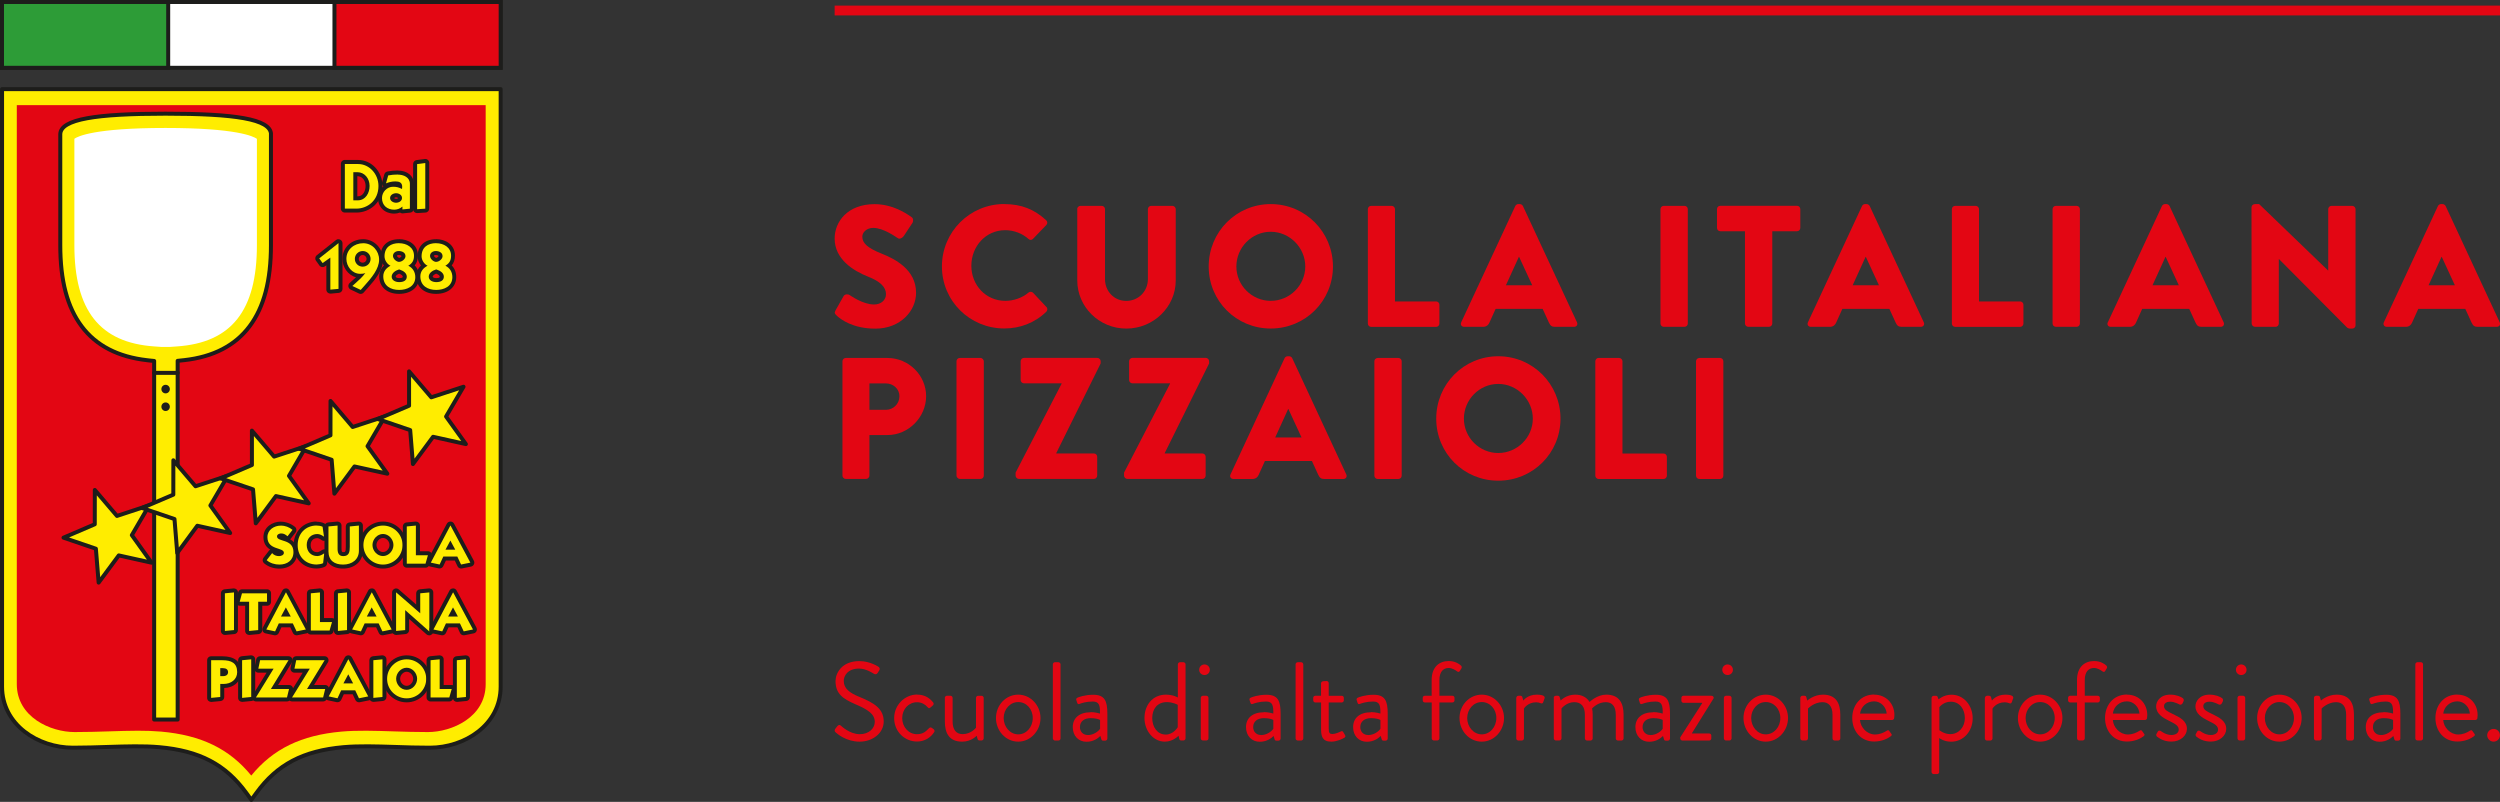 <svg xmlns="http://www.w3.org/2000/svg" id="Layer_1" viewBox="0 0 425.54 136.49"><rect x="0" y="0" width="425.54" height="136.49" fill="#333333" stroke="none"/><defs><style>.cls-1{fill:#fff;}.cls-2{stroke:#e30613;stroke-width:1.67px;}.cls-2,.cls-3,.cls-4,.cls-5{fill:none;}.cls-6{fill:#e30613;}.cls-3{stroke-miterlimit:10;}.cls-3,.cls-4,.cls-5{stroke:#1d1d1b;stroke-width:.68px;}.cls-7{fill:#2d9c37;}.cls-5{stroke-linecap:round;stroke-linejoin:round;}.cls-8{fill:#ffed00;}.cls-9{fill:#1d1d1b;}</style></defs><path class="cls-8" d="M42.78,136.15l-.85-1.17c-3.53-4.86-7.97-7.19-14.84-7.8-2.63-.23-5.57-.14-8.69-.04-1.91,.06-3.89,.13-5.99,.13-5.93,0-12.06-3.89-12.06-10.4V15.17H85.22V116.87c0,6.51-6.13,10.4-12.06,10.4-2.1,0-4.08-.06-5.99-.13-3.12-.1-6.07-.19-8.69,.04-6.87,.61-11.31,2.94-14.84,7.8l-.85,1.17Z"></path><path class="cls-5" d="M42.78,136.15l-.85-1.17c-3.53-4.86-7.97-7.19-14.84-7.8-2.63-.23-5.57-.14-8.69-.04-1.91,.06-3.89,.13-5.99,.13-5.93,0-12.06-3.89-12.06-10.4V15.17H85.22V116.87c0,6.51-6.13,10.4-12.06,10.4-2.1,0-4.08-.06-5.99-.13-3.12-.1-6.07-.19-8.69,.04-6.87,.61-11.31,2.94-14.84,7.8l-.85,1.17Z"></path><path class="cls-6" d="M23.48,124.38c1.36,0,2.68,.04,3.94,.15,6.84,.61,11.63,2.93,15.35,7.48,3.72-4.55,8.52-6.87,15.35-7.48,2.72-.24,5.7-.14,8.85-.04,1.88,.06,3.82,.12,5.86,.12,4.09,0,9.84-2.53,9.84-8.16V17.9H2.86V116.45c0,5.63,5.76,8.16,9.84,8.16,2.04,0,3.99-.06,5.86-.12,1.69-.05,3.33-.11,4.91-.11"></path><path class="cls-8" d="M46.13,22.81c-.12-2.55-6.16-3.46-17.96-3.46s-17.84,.92-17.91,3.49v18.9c0,6.02,1.19,10.54,3.64,13.8,2.45,3.28,6.19,5.21,11.12,5.77,0,0,.49,.07,1.22,.13v61.04h4V61.42c.68-.06,1.13-.12,1.13-.12,4.93-.55,8.67-2.49,11.12-5.77,2.45-3.27,3.63-7.78,3.63-13.8V22.81Z"></path><path class="cls-5" d="M46.13,22.81c-.12-2.55-6.16-3.46-17.96-3.46s-17.84,.92-17.91,3.49v18.9c0,6.02,1.19,10.54,3.64,13.8,2.45,3.28,6.19,5.21,11.12,5.77,0,0,.49,.07,1.22,.13v61.04h4V61.42c.68-.06,1.13-.12,1.13-.12,4.93-.55,8.67-2.49,11.12-5.77,2.45-3.27,3.63-7.78,3.63-13.8V22.81Z"></path><path class="cls-1" d="M44.02,23.27h0s0,0,0,0Zm-15.05,35.78l1.12-.08c9.31-.63,13.64-6.11,13.64-17.24V23.63c-.59-.42-3.49-1.85-15.56-1.85s-14.93,1.42-15.51,1.84v18.11c0,11.13,4.33,16.61,13.64,17.24l1.12,.08h1.55Z"></path><path class="cls-9" d="M28.91,66.23c0,.41-.32,.73-.72,.73s-.72-.33-.72-.73,.32-.73,.72-.73,.72,.33,.72,.73"></path><path class="cls-9" d="M28.91,69.23c0,.41-.32,.73-.72,.73s-.72-.33-.72-.73,.32-.73,.72-.73,.72,.33,.72,.73"></path><polygon class="cls-1" points="85.22 .34 42.78 .34 42.78 .34 .34 .34 .34 11.54 42.78 11.54 42.78 11.54 85.22 11.54 85.22 .34"></polygon><polygon class="cls-4" points="85.22 .34 42.78 .34 42.78 .34 .34 .34 .34 11.54 42.78 11.54 42.78 11.54 85.22 11.54 85.22 .34"></polygon><polygon class="cls-7" points="28.63 .34 14.49 .34 14.49 .34 .34 .34 .34 11.54 14.49 11.54 14.49 11.54 28.63 11.54 28.63 .34"></polygon><polygon class="cls-3" points="28.63 .34 14.49 .34 14.49 .34 .34 .34 .34 11.54 14.49 11.54 14.49 11.54 28.63 11.54 28.63 .34"></polygon><polygon class="cls-6" points="85.22 .34 71.07 .34 71.07 .34 56.93 .34 56.93 11.54 71.07 11.54 71.07 11.54 85.22 11.54 85.22 .34"></polygon><polygon class="cls-3" points="85.22 .34 71.07 .34 71.07 .34 56.93 .34 56.93 11.54 71.07 11.54 71.07 11.54 85.22 11.54 85.22 .34"></polygon><polygon class="cls-8" points="16.32 93.4 10.81 91.52 16.13 89.24 16.14 83.4 19.91 87.82 25.4 86.01 22.44 91.09 25.8 95.78 20.22 94.54 16.79 99.17 16.32 93.4"></polygon><polygon class="cls-5" points="16.32 93.4 10.81 91.52 16.13 89.24 16.14 83.4 19.91 87.82 25.4 86.01 22.44 91.09 25.8 95.78 20.22 94.54 16.79 99.17 16.32 93.4"></polygon><polygon class="cls-8" points="29.7 88.35 24.18 86.47 29.5 84.2 29.51 78.35 33.28 82.77 38.78 80.97 35.81 86.04 39.18 90.73 33.59 89.49 30.17 94.13 29.7 88.35"></polygon><polygon class="cls-5" points="29.7 88.35 24.18 86.47 29.5 84.2 29.51 78.35 33.28 82.77 38.78 80.97 35.81 86.04 39.18 90.73 33.59 89.49 30.17 94.13 29.7 88.35"></polygon><polygon class="cls-8" points="43.07 83.3 37.56 81.43 42.88 79.15 42.88 73.3 46.66 77.72 52.15 75.92 49.19 81 52.55 85.68 46.97 84.44 43.54 89.08 43.07 83.3"></polygon><polygon class="cls-5" points="43.07 83.3 37.56 81.43 42.88 79.15 42.88 73.3 46.66 77.72 52.15 75.92 49.19 81 52.55 85.68 46.97 84.44 43.54 89.08 43.07 83.3"></polygon><polygon class="cls-8" points="56.45 78.26 50.93 76.38 56.25 74.1 56.26 68.25 60.03 72.68 65.53 70.87 62.56 75.95 65.93 80.63 60.34 79.4 56.92 84.03 56.45 78.26"></polygon><polygon class="cls-5" points="56.45 78.26 50.93 76.38 56.25 74.1 56.26 68.25 60.03 72.68 65.53 70.87 62.56 75.95 65.93 80.63 60.34 79.4 56.92 84.03 56.45 78.26"></polygon><polygon class="cls-8" points="69.82 73.21 64.31 71.33 69.63 69.06 69.63 63.21 73.41 67.63 78.9 65.83 75.93 70.9 79.3 75.59 73.72 74.35 70.29 78.99 69.82 73.21"></polygon><polygon class="cls-5" points="69.82 73.21 64.31 71.33 69.63 69.06 69.63 63.21 73.41 67.63 78.9 65.83 75.93 70.9 79.3 75.59 73.72 74.35 70.29 78.99 69.82 73.21"></polygon><line class="cls-5" x1="26.24" y1="63.47" x2="30.24" y2="63.47"></line><path class="cls-8" d="M38.28,107.74c-.08,0-.17-.03-.23-.09-.07-.06-.11-.15-.11-.25v-6.41c0-.17,.13-.32,.31-.34,0,0,1.57-.15,1.58-.15,.08,0,.17,.03,.23,.09,.07,.06,.11,.15,.11,.25v6.41c0,.18-.13,.32-.31,.34,0,0-1.57,.15-1.58,.15"></path><path class="cls-9" d="M39.83,100.84v6.41l-1.55,.15v-6.41l1.55-.15m0-.68s-.04,0-.06,0l-1.55,.15c-.35,.03-.62,.33-.62,.68v6.41c0,.19,.08,.37,.22,.5,.13,.11,.29,.18,.46,.18,.02,0,.04,0,.06,0l1.55-.15c.35-.03,.61-.33,.61-.68v-6.41c0-.19-.08-.37-.22-.5-.13-.11-.29-.18-.46-.18"></path><path class="cls-8" d="M42.4,107.74c-.08,0-.17-.03-.23-.09-.07-.06-.11-.15-.11-.25v-4.63h-1.26c-.11,0-.21-.05-.27-.13-.06-.08-.09-.19-.06-.3l.39-1.44c.04-.15,.17-.25,.33-.25h4.26c.19,0,.34,.15,.34,.34v1.44c0,.19-.15,.34-.34,.34h-1.16v4.48c0,.18-.13,.32-.31,.34,0,0-1.57,.15-1.58,.15"></path><path class="cls-9" d="M45.45,100.99v1.44h-1.5v4.82l-1.55,.15v-4.97h-1.6l.39-1.44h4.26m0-.68h-4.26c-.31,0-.57,.21-.65,.5l-.39,1.44c-.05,.2-.01,.42,.12,.59,.13,.17,.33,.27,.54,.27h.92v4.29c0,.19,.08,.37,.22,.5,.13,.11,.29,.18,.46,.18,.02,0,.04,0,.07,0l1.55-.15c.35-.03,.61-.33,.61-.68v-4.14h.82c.38,0,.68-.3,.68-.68v-1.44c0-.38-.3-.68-.68-.68"></path><path class="cls-8" d="M46.77,107.81l-1.5-.32c-.1-.02-.19-.09-.24-.19-.04-.1-.04-.21,0-.3l3.33-6.31c.06-.11,.17-.18,.3-.18s.26,.07,.32,.18l3.37,6.31c.05,.09,.05,.21,0,.3-.05,.1-.13,.17-.24,.19l-1.57,.32s-.05,0-.07,0c-.13,0-.25-.07-.31-.19l-.55-1.16h-1.94l-.54,1.16c-.06,.12-.18,.2-.31,.2-.02,0-.05,0-.07,0m2.16-3.2l-.26-.49-.26,.49h.52Z"></path><path class="cls-9" d="M48.69,100.84l3.37,6.31-1.58,.32-.64-1.36h-2.38l-.63,1.36-1.5-.32,3.33-6.31h.02m-.85,4.1h1.66l-.83-1.55-.83,1.55m.85-4.78h-.02c-.25,0-.48,.14-.6,.36l-3.33,6.31c-.1,.19-.1,.41-.01,.6,.09,.19,.26,.33,.47,.38l1.5,.32s.1,.01,.14,.01c.26,0,.5-.15,.62-.39l.45-.97h1.51l.45,.97c.11,.24,.36,.39,.61,.39,.05,0,.09,0,.14-.01l1.57-.32c.21-.04,.39-.18,.48-.38,.09-.19,.08-.42-.02-.61l-3.37-6.31c-.12-.22-.35-.36-.6-.36"></path><path class="cls-8" d="M52.91,107.67c-.19,0-.34-.15-.34-.34v-6.34c0-.17,.13-.32,.31-.34,0,0,1.57-.15,1.58-.15,.08,0,.17,.03,.23,.09,.07,.06,.11,.15,.11,.25v4.71h1.71c.11,0,.21,.05,.27,.13,.06,.09,.08,.2,.06,.3l-.41,1.44c-.04,.15-.17,.25-.33,.25h-3.19Z"></path><path class="cls-9" d="M54.46,100.84v5.05h2.05l-.41,1.44h-3.19v-6.34l1.55-.15m0-.68s-.04,0-.06,0l-1.55,.15c-.35,.03-.61,.33-.61,.68v6.34c0,.38,.3,.68,.68,.68h3.19c.3,0,.57-.2,.65-.49l.41-1.44c.06-.2,.02-.42-.11-.6-.13-.17-.33-.27-.54-.27h-1.37v-4.37c0-.19-.08-.37-.22-.5-.13-.11-.29-.18-.46-.18"></path><path class="cls-8" d="M57.52,107.74c-.08,0-.17-.03-.23-.09-.07-.06-.11-.15-.11-.25v-6.41c0-.17,.13-.32,.31-.34,0,0,1.57-.15,1.58-.15,.08,0,.17,.03,.23,.09,.07,.06,.11,.15,.11,.25v6.41c0,.18-.13,.32-.31,.34,0,0-1.57,.15-1.58,.15"></path><path class="cls-9" d="M59.07,100.84v6.41l-1.55,.15v-6.41l1.55-.15m0-.68s-.04,0-.06,0l-1.55,.15c-.35,.03-.62,.33-.62,.68v6.41c0,.19,.08,.37,.22,.5,.12,.11,.29,.18,.46,.18,.02,0,.04,0,.07,0l1.55-.15c.35-.03,.61-.33,.61-.68v-6.41c0-.19-.08-.37-.22-.5-.13-.11-.29-.18-.46-.18"></path><path class="cls-8" d="M65.1,107.82c-.13,0-.25-.07-.31-.19l-.55-1.16h-1.95l-.54,1.16c-.06,.12-.18,.2-.31,.2-.02,0-.05,0-.07,0l-1.5-.32c-.1-.02-.19-.09-.24-.19-.05-.1-.04-.21,0-.3l3.33-6.31c.06-.11,.17-.18,.3-.18s.26,.07,.32,.18l3.37,6.31c.05,.09,.05,.21,0,.3-.05,.1-.13,.17-.24,.19l-1.57,.32s-.05,0-.07,0m-1.55-3.21l-.26-.49-.26,.49h.53Z"></path><path class="cls-9" d="M63.3,100.84l3.37,6.31-1.58,.32-.64-1.36h-2.38l-.63,1.36-1.5-.32,3.33-6.31h.02m-.85,4.1h1.66l-.83-1.55-.83,1.55m.85-4.78h-.02c-.25,0-.48,.14-.6,.36l-3.33,6.31c-.1,.19-.1,.41-.01,.6,.09,.19,.26,.33,.47,.38l1.5,.32s.1,.01,.14,.01c.26,0,.5-.15,.62-.39l.45-.97h1.51l.46,.97c.11,.24,.35,.39,.61,.39,.05,0,.09,0,.14-.01l1.57-.32c.21-.04,.39-.18,.48-.38,.09-.19,.08-.42-.01-.61l-3.37-6.31c-.12-.22-.35-.36-.6-.36"></path><path class="cls-8" d="M73.07,107.82c-.08,0-.16-.03-.23-.09l-3.52-3.12v2.65c0,.17-.13,.32-.31,.34,0,0-1.57,.15-1.58,.15-.08,0-.17-.03-.23-.09-.07-.07-.11-.15-.11-.25v-6.56c0-.19,.15-.34,.34-.34,.08,0,.18,.03,.24,.08l3.53,3.06v-2.66c0-.17,.13-.32,.31-.34,0,0,1.57-.15,1.58-.15,.08,0,.17,.03,.23,.09,.07,.07,.11,.16,.11,.25v6.63c0,.19-.15,.34-.34,.34h-.02Z"></path><path class="cls-9" d="M73.08,100.84v6.63h-.02l-4.09-3.62v3.4l-1.55,.15v-6.56h.02l4.09,3.55v-3.4l1.55-.15m-5.64-.68c-.38,0-.7,.3-.7,.68v6.56c0,.19,.08,.37,.22,.5,.12,.11,.29,.18,.46,.18,.02,0,.04,0,.06,0l1.55-.15c.35-.03,.61-.33,.61-.68v-1.89l2.96,2.62c.12,.11,.29,.17,.45,.17,.38,0,.7-.3,.7-.68v-6.63c0-.19-.08-.37-.22-.5-.12-.11-.29-.18-.46-.18-.02,0-.04,0-.06,0l-1.55,.15c-.35,.03-.62,.33-.62,.68v1.91l-2.96-2.57c-.12-.11-.28-.17-.44-.17"></path><path class="cls-8" d="M75.22,107.81l-1.5-.32c-.1-.02-.19-.09-.24-.19-.04-.1-.04-.21,0-.3l3.33-6.31c.06-.11,.17-.18,.3-.18s.26,.07,.32,.18l3.37,6.31c.05,.09,.05,.21,0,.3-.05,.1-.13,.17-.24,.19l-1.58,.32s-.05,0-.07,0c-.13,0-.25-.07-.31-.19l-.55-1.16h-1.94l-.54,1.16c-.06,.12-.18,.2-.31,.2-.02,0-.05,0-.07,0m2.17-3.2l-.26-.49-.26,.49h.53Z"></path><path class="cls-9" d="M77.14,100.84l3.37,6.31-1.58,.32-.64-1.36h-2.38l-.63,1.36-1.5-.32,3.33-6.31h.02m-.85,4.1h1.66l-.83-1.55-.83,1.55m.85-4.78h-.02c-.25,0-.48,.14-.6,.36l-3.33,6.31c-.1,.19-.1,.41-.01,.6,.09,.19,.26,.33,.47,.38l1.5,.32s.1,.01,.14,.01c.26,0,.5-.15,.62-.39l.45-.97h1.51l.45,.97c.11,.24,.36,.39,.61,.39,.05,0,.09,0,.14-.01l1.57-.32c.21-.04,.39-.18,.48-.38,.09-.19,.08-.42-.02-.61l-3.37-6.31c-.12-.22-.35-.36-.6-.36"></path><path class="cls-8" d="M47.55,96.44c-.93,0-1.78-.3-2.39-.83-.13-.12-.15-.32-.04-.46l.93-1.2c.06-.08,.16-.13,.26-.13h0c.1,0,.19,.04,.26,.12,.27,.32,.65,.39,.92,.39,.19,0,.48-.09,.48-.22,0-.15-.38-.27-.74-.39-.82-.27-2.06-.67-2.06-2.29,0-1.49,1.35-2.3,2.62-2.3,.79,0,1.6,.29,2.22,.81,.14,.12,.16,.32,.05,.47l-.85,1.09c-.06,.07-.14,.12-.24,.13,0,0-.02,0-.03,0-.08,0-.16-.03-.23-.09-.31-.27-.51-.4-.89-.4-.16,0-.34,.1-.34,.16,0,.14,.29,.24,.73,.38,.82,.26,2.06,.65,2.06,2.3,0,1.47-1.1,2.46-2.73,2.46"></path><path class="cls-9" d="M47.79,89.46c.72,0,1.45,.27,2,.73l-.85,1.09c-.36-.31-.63-.48-1.11-.48-.27,0-.68,.17-.68,.5,0,1.01,2.8,.35,2.8,2.68,0,1.42-1.09,2.12-2.39,2.12-.77,0-1.57-.23-2.17-.75l.93-1.2c.29,.34,.71,.51,1.18,.51,.32,0,.82-.16,.82-.56,0-.99-2.8-.4-2.8-2.67,0-1.26,1.15-1.96,2.28-1.96m0-.68c-1.43,0-2.96,.93-2.96,2.64,0,1.13,.55,1.75,1.16,2.13-.08,.04-.16,.11-.22,.18l-.93,1.2c-.22,.29-.18,.69,.09,.93,.68,.59,1.6,.92,2.61,.92,1.84,0,3.07-1.12,3.07-2.79,0-1.2-.59-1.83-1.23-2.19,.03-.03,.06-.06,.08-.09l.85-1.09c.22-.29,.18-.7-.1-.94-.68-.56-1.57-.89-2.44-.89"></path><path class="cls-8" d="M53.89,96.44c-2.11,0-3.58-1.5-3.58-3.64s1.54-3.67,3.57-3.67c.44,0,.84,.08,1.17,.24,.1,.05,.17,.15,.19,.26l.24,1.69c.02,.13-.04,.27-.16,.34-.05,.03-.11,.05-.18,.05-.07,0-.14-.02-.2-.06-.38-.27-.67-.39-.94-.39-.88,0-1.46,.61-1.46,1.52s.57,1.55,1.46,1.55c.35,0,.72-.22,.97-.4,.06-.04,.13-.07,.2-.07,.06,0,.12,.02,.17,.05,.12,.07,.18,.2,.17,.33l-.19,1.68c-.01,.11-.08,.21-.18,.26-.32,.17-.95,.27-1.25,.27"></path><path class="cls-9" d="M53.89,89.46c.35,0,.71,.05,1.02,.2l.24,1.69c-.34-.24-.72-.45-1.14-.45-1.06,0-1.8,.77-1.8,1.86s.7,1.89,1.8,1.89c.42,0,.85-.23,1.18-.47l-.19,1.68c-.26,.14-.81,.23-1.09,.23-1.9,0-3.24-1.33-3.24-3.3s1.34-3.34,3.23-3.34m1.29,4.72h0m-1.3-5.4c-2.23,0-3.91,1.73-3.91,4.02s1.61,3.98,3.92,3.98c.34,0,1.03-.1,1.42-.31,.19-.11,.32-.3,.35-.52l.18-1.62s.01-.09,.01-.13c0-.38-.3-.68-.68-.68h0c-.15,0-.29,.05-.41,.14-.29,.21-.57,.34-.77,.34-.83,0-1.12-.63-1.12-1.21,0-.72,.44-1.18,1.12-1.18,.2,0,.43,.1,.74,.33,.12,.08,.26,.13,.39,.13,.12,0,.24-.03,.35-.1,.23-.14,.36-.41,.32-.67l-.24-1.69c-.03-.23-.17-.42-.38-.52-.37-.18-.82-.27-1.31-.27"></path><path class="cls-8" d="M58.39,96.44c-1.76,0-2.82-.96-2.82-2.58v-4.25c0-.18,.13-.32,.31-.34,0,0,1.57-.15,1.58-.15,.08,0,.17,.03,.23,.09,.07,.07,.11,.16,.11,.25v3.96c0,.83,.31,.9,.63,.9,.61,0,.78-.27,.78-1.24v-3.47c0-.18,.13-.32,.31-.34,0,0,1.57-.15,1.58-.15,.08,0,.17,.03,.23,.09,.07,.07,.11,.16,.11,.25v4.29c0,1.61-1.22,2.69-3.04,2.69"></path><path class="cls-9" d="M61.09,89.46v4.29c0,1.48-1.14,2.35-2.7,2.35-1.46,0-2.48-.69-2.48-2.24v-4.25l1.55-.15v3.96c0,.67,.19,1.24,.96,1.24,1,0,1.12-.71,1.12-1.58v-3.47l1.55-.15m-3.63-.68s-.04,0-.06,0l-1.55,.15c-.35,.03-.62,.33-.62,.68v4.25c0,1.8,1.21,2.92,3.16,2.92s3.38-1.22,3.38-3.03v-4.29c0-.19-.08-.37-.22-.5-.13-.11-.29-.18-.46-.18-.02,0-.04,0-.07,0l-1.55,.15c-.35,.03-.61,.33-.61,.68v3.47c0,.9-.13,.9-.44,.9-.17,0-.29,0-.29-.56v-3.96c0-.19-.08-.37-.22-.5-.12-.11-.29-.18-.46-.18"></path><path class="cls-8" d="M65.19,96.43c-2.03,0-3.67-1.64-3.67-3.66s1.65-3.66,3.67-3.66,3.67,1.64,3.67,3.66-1.65,3.66-3.67,3.66m0-5.19c-.77,0-1.45,.72-1.45,1.54s.67,1.54,1.45,1.54,1.45-.72,1.45-1.54-.68-1.54-1.45-1.54"></path><path class="cls-9" d="M65.19,89.46c1.82,0,3.33,1.47,3.33,3.32s-1.51,3.32-3.33,3.32-3.33-1.47-3.33-3.32,1.51-3.32,3.33-3.32m0,5.19c.98,0,1.78-.91,1.78-1.88s-.8-1.88-1.78-1.88-1.79,.91-1.79,1.88,.8,1.88,1.79,1.88m0-5.87c-2.21,0-4.01,1.79-4.01,4s1.8,4,4.01,4,4.01-1.79,4.01-4-1.8-4-4.01-4m0,5.19c-.58,0-1.11-.57-1.11-1.2s.53-1.2,1.11-1.2,1.11,.57,1.11,1.2-.53,1.2-1.11,1.2"></path><path class="cls-8" d="M69.24,96.29c-.19,0-.34-.15-.34-.34v-6.34c0-.17,.13-.32,.31-.34,0,0,1.57-.15,1.58-.15,.08,0,.17,.03,.23,.09,.07,.06,.11,.15,.11,.25v4.71h1.71c.11,0,.21,.05,.27,.13,.06,.09,.08,.2,.06,.3l-.41,1.44c-.04,.15-.17,.25-.33,.25h-3.19Z"></path><path class="cls-9" d="M70.79,89.46v5.05h2.05l-.41,1.44h-3.19v-6.34l1.55-.15m0-.68s-.04,0-.06,0l-1.55,.15c-.35,.03-.61,.33-.61,.68v6.34c0,.38,.3,.68,.68,.68h3.19c.3,0,.57-.2,.65-.49l.41-1.44c.06-.2,.02-.42-.11-.6-.13-.17-.33-.27-.54-.27h-1.37v-4.37c0-.19-.08-.37-.22-.5-.12-.11-.29-.18-.46-.18"></path><path class="cls-8" d="M74.77,96.43l-1.5-.32c-.1-.02-.19-.09-.24-.19-.04-.1-.04-.21,0-.3l3.33-6.31c.06-.11,.17-.18,.3-.18s.26,.07,.32,.18l3.37,6.31c.05,.09,.05,.21,0,.3-.04,.1-.13,.17-.24,.19l-1.58,.32s-.05,0-.07,0c-.13,0-.25-.07-.31-.19l-.55-1.16h-1.95l-.54,1.16c-.06,.12-.18,.2-.31,.2-.02,0-.05,0-.07,0m2.17-3.2l-.26-.49-.26,.49h.53Z"></path><path class="cls-9" d="M76.69,89.46l3.37,6.31-1.58,.32-.64-1.36h-2.38l-.63,1.36-1.5-.32,3.33-6.31h.02m-.85,4.1h1.66l-.83-1.55-.83,1.55m.85-4.78h-.02c-.25,0-.48,.14-.6,.36l-3.33,6.31c-.1,.19-.1,.41-.01,.6,.09,.19,.26,.33,.47,.38l1.5,.32s.1,.01,.14,.01c.26,0,.5-.15,.62-.39l.45-.96h1.51l.46,.97c.11,.24,.35,.39,.61,.39,.05,0,.09,0,.14-.01l1.57-.32c.21-.04,.39-.18,.48-.38,.09-.19,.09-.42-.01-.61l-3.37-6.31c-.12-.22-.35-.36-.6-.36"></path><path class="cls-8" d="M35.94,119.13c-.08,0-.17-.03-.23-.09-.07-.07-.11-.15-.11-.25v-6.41c0-.19,.15-.34,.34-.34h1.88c.71,0,2.88,0,2.88,2.37,0,1.36-1.12,2.35-2.67,2.35h-.21v1.88c0,.18-.13,.32-.31,.34,0,0-1.57,.15-1.58,.15m1.99-4.39c.54,0,.54-.24,.54-.34s0-.34-.54-.34h-.11v.69h.11Z"></path><path class="cls-9" d="M37.83,112.38c1.55,0,2.54,.47,2.54,2.03,0,1.25-1.04,2.01-2.33,2.01h-.55v2.22l-1.55,.15v-6.41h1.89m-.34,2.71h.45c.57,0,.88-.25,.88-.68s-.31-.68-.88-.68h-.45v1.37m.34-3.39h-1.89c-.38,0-.68,.3-.68,.68v6.41c0,.19,.08,.37,.22,.5,.13,.11,.29,.18,.46,.18,.02,0,.04,0,.07,0l1.55-.15c.35-.03,.61-.33,.61-.68v-1.54c1.68-.05,2.88-1.17,2.88-2.69,0-1.8-1.08-2.71-3.22-2.71"></path><path class="cls-8" d="M41.21,119.13c-.08,0-.17-.03-.23-.09-.07-.06-.11-.15-.11-.25v-6.41c0-.17,.13-.32,.31-.34,0,0,1.57-.15,1.58-.15,.08,0,.16,.03,.23,.09,.07,.06,.11,.15,.11,.25v6.41c0,.18-.13,.32-.31,.34,0,0-1.57,.15-1.58,.15"></path><path class="cls-9" d="M42.76,112.23v6.41l-1.55,.15v-6.41l1.55-.15m0-.68s-.04,0-.06,0l-1.55,.15c-.35,.03-.62,.33-.62,.68v6.41c0,.19,.08,.37,.22,.5,.12,.11,.29,.18,.46,.18,.02,0,.04,0,.07,0l1.55-.15c.35-.03,.61-.33,.61-.68v-6.41c0-.19-.08-.37-.22-.5-.13-.11-.29-.18-.46-.18"></path><path class="cls-8" d="M43.57,119.06c-.12,0-.24-.07-.3-.17-.06-.11-.06-.24,0-.34l2.7-4.38h-2c-.1,0-.2-.05-.26-.13-.06-.08-.09-.18-.07-.28l.3-1.44c.03-.16,.17-.27,.33-.27h4.84c.12,0,.24,.07,.3,.17,.06,.11,.06,.24,0,.34l-2.68,4.38h2.48c.1,0,.2,.05,.27,.13,.07,.08,.09,.19,.06,.29l-.35,1.44c-.04,.15-.17,.26-.33,.26h-5.29Z"></path><path class="cls-9" d="M49.11,112.38h0m0,0l-3,4.9h3.09l-.35,1.44h-5.29l3.01-4.9h-2.6l.3-1.44h4.84m.09,4.9h0m-.09-5.58h-4.84c-.32,0-.6,.22-.66,.54l-.3,1.44c-.04,.2,0,.41,.14,.57,.13,.16,.32,.25,.53,.25h1.39l-2.38,3.86c-.13,.21-.13,.47-.01,.69,.12,.21,.35,.35,.59,.35h5.29c.31,0,.59-.21,.66-.52l.33-1.39c.02-.07,.04-.14,.04-.21,0-.38-.3-.68-.68-.68h-1.88l2.34-3.83c.08-.11,.12-.24,.12-.39,0-.38-.3-.68-.68-.68m0,1.36h0Z"></path><path class="cls-8" d="M49.72,119.06c-.12,0-.24-.07-.3-.17-.06-.11-.06-.24,0-.34l2.7-4.38h-2c-.1,0-.2-.05-.26-.13-.06-.08-.09-.18-.07-.28l.3-1.44c.03-.16,.17-.27,.33-.27h4.84c.12,0,.24,.07,.3,.17,.06,.11,.06,.24,0,.34l-2.68,4.38h2.48c.1,0,.2,.05,.27,.13,.07,.08,.09,.19,.06,.29l-.35,1.44c-.04,.15-.17,.26-.33,.26h-5.29Z"></path><path class="cls-9" d="M55.26,112.38h0m0,0l-3,4.9h3.09l-.35,1.44h-5.29l3.02-4.9h-2.61l.3-1.44h4.84m.09,4.9h0m-.09-5.58h-4.84c-.32,0-.6,.22-.66,.54l-.3,1.44c-.04,.2,0,.41,.14,.57,.13,.16,.32,.25,.53,.25h1.39l-2.38,3.86c-.13,.21-.14,.47-.02,.69,.12,.21,.35,.35,.59,.35h5.29c.31,0,.59-.21,.66-.52l.33-1.39c.02-.07,.03-.14,.03-.21,0-.38-.3-.68-.68-.68h-1.88l2.34-3.83c.08-.11,.12-.24,.12-.39,0-.38-.3-.68-.68-.68m0,1.36h0Z"></path><path class="cls-8" d="M57.39,119.2l-1.5-.32c-.1-.02-.19-.09-.24-.19-.05-.1-.04-.21,0-.3l3.33-6.31c.06-.11,.17-.18,.3-.18s.26,.07,.32,.18l3.37,6.31c.05,.09,.05,.21,0,.3-.04,.1-.13,.17-.24,.19l-1.57,.32s-.05,0-.07,0c-.13,0-.25-.07-.31-.2l-.55-1.16h-1.94l-.54,1.16c-.06,.12-.18,.2-.31,.2-.02,0-.05,0-.07,0m2.17-3.21l-.26-.49-.26,.49h.53Z"></path><path class="cls-9" d="M59.31,112.23l3.37,6.31-1.58,.32-.64-1.36h-2.38l-.63,1.36-1.5-.32,3.33-6.31h.02m-.85,4.1h1.66l-.83-1.55-.83,1.55m.85-4.78h-.02c-.25,0-.48,.14-.6,.36l-3.33,6.31c-.1,.19-.1,.41-.01,.6,.09,.19,.26,.33,.47,.38l1.5,.32s.1,.01,.14,.01c.26,0,.5-.15,.62-.39l.45-.96h1.51l.46,.97c.11,.24,.36,.39,.61,.39,.05,0,.09,0,.14-.01l1.57-.32c.21-.04,.39-.18,.48-.38,.09-.19,.08-.42-.01-.61l-3.37-6.31c-.12-.22-.35-.36-.6-.36"></path><path class="cls-8" d="M63.55,119.13c-.08,0-.17-.03-.23-.09-.07-.06-.11-.15-.11-.25v-6.41c0-.17,.13-.32,.31-.34,0,0,1.57-.15,1.58-.15,.08,0,.17,.03,.23,.09,.07,.06,.11,.15,.11,.25v6.41c0,.18-.13,.32-.31,.34,0,0-1.57,.15-1.58,.15"></path><path class="cls-9" d="M65.1,112.23v6.41l-1.55,.15v-6.41l1.55-.15m0-.68s-.04,0-.06,0l-1.55,.15c-.35,.03-.62,.33-.62,.68v6.41c0,.19,.08,.37,.22,.5,.12,.11,.29,.18,.46,.18,.02,0,.04,0,.07,0l1.55-.15c.35-.03,.61-.33,.61-.68v-6.41c0-.19-.08-.37-.22-.5-.13-.11-.29-.18-.46-.18"></path><path class="cls-8" d="M69.22,119.2c-2.03,0-3.67-1.64-3.67-3.66s1.65-3.66,3.67-3.66,3.67,1.64,3.67,3.66-1.65,3.66-3.67,3.66m0-5.19c-.77,0-1.45,.72-1.45,1.54s.68,1.54,1.45,1.54,1.44-.72,1.44-1.54-.67-1.54-1.44-1.54"></path><path class="cls-9" d="M69.22,112.23c1.82,0,3.33,1.47,3.33,3.32s-1.51,3.32-3.33,3.32-3.33-1.47-3.33-3.32,1.51-3.32,3.33-3.32m0,5.19c.98,0,1.78-.91,1.78-1.88s-.8-1.88-1.78-1.88-1.79,.91-1.79,1.88,.8,1.88,1.79,1.88m0-5.87c-2.21,0-4.01,1.79-4.01,4s1.8,4,4.01,4,4.01-1.79,4.01-4-1.8-4-4.01-4m0,5.19c-.58,0-1.11-.57-1.11-1.2s.53-1.2,1.11-1.2,1.11,.57,1.11,1.2-.53,1.2-1.11,1.2"></path><path class="cls-8" d="M73.29,119.06c-.19,0-.34-.15-.34-.34v-6.34c0-.17,.13-.32,.31-.34,0,0,1.57-.15,1.58-.15,.08,0,.17,.03,.23,.09,.07,.06,.11,.15,.11,.25v4.71h1.71c.11,0,.21,.05,.27,.13s.08,.2,.06,.3l-.41,1.44c-.04,.15-.17,.25-.33,.25h-3.19Z"></path><path class="cls-9" d="M74.84,112.23v5.05h2.05l-.41,1.44h-3.19v-6.34l1.55-.15m0-.68s-.04,0-.06,0l-1.55,.15c-.35,.03-.62,.33-.62,.68v6.34c0,.38,.31,.68,.68,.68h3.19c.3,0,.57-.2,.65-.49l.41-1.44c.06-.21,.02-.43-.11-.6-.13-.17-.33-.27-.54-.27h-1.37v-4.37c0-.19-.08-.37-.22-.5-.12-.11-.29-.18-.46-.18"></path><path class="cls-8" d="M77.76,119.13c-.08,0-.17-.03-.23-.09-.07-.06-.11-.15-.11-.25v-6.41c0-.17,.13-.32,.31-.34,0,0,1.57-.15,1.58-.15,.08,0,.17,.03,.23,.09,.07,.06,.11,.15,.11,.25v6.41c0,.18-.13,.32-.31,.34,0,0-1.57,.15-1.58,.15"></path><path class="cls-9" d="M79.31,112.23v6.41l-1.55,.15v-6.41l1.55-.15m0-.68s-.04,0-.06,0l-1.55,.15c-.35,.03-.61,.33-.61,.68v6.41c0,.19,.08,.37,.22,.5,.13,.11,.29,.18,.46,.18,.02,0,.04,0,.06,0l1.55-.15c.35-.03,.61-.33,.61-.68v-6.41c0-.19-.08-.37-.22-.5-.13-.11-.29-.18-.46-.18"></path><path class="cls-8" d="M58.7,35.86c-.19,0-.34-.15-.34-.34v-7.6c0-.19,.15-.34,.34-.34h2.27c2.05,0,3.79,1.87,3.79,4.08,0,2.72-2.1,4.19-4.07,4.19h-1.99Zm2.2-2.09c1.09,0,1.67-1.06,1.67-2.11,0-1.14-.75-2-1.73-2h-.36v4.1h.42Z"></path><path class="cls-9" d="M60.97,27.92c1.85,0,3.45,1.66,3.45,3.74,0,2.55-1.96,3.85-3.73,3.85h-1.99v-7.6h2.27m-.83,6.19h.76c1.32,0,2.01-1.24,2.01-2.45,0-1.29-.87-2.34-2.07-2.34h-.7v4.78m.83-6.87h-2.27c-.38,0-.68,.3-.68,.68v7.6c0,.38,.3,.68,.68,.68h1.99c2.14,0,4.41-1.59,4.41-4.53,0-2.44-1.85-4.42-4.13-4.42m-.15,2.76h.02c.8,0,1.39,.71,1.39,1.66,0,.71-.35,1.77-1.33,1.77h-.08v-3.43Z"></path><path class="cls-8" d="M67.13,36.04c-1.46,0-2.43-.93-2.43-2.32,0-1.22,1.01-2.26,2.22-2.26,.47,0,.83,.06,1.21,.2-.04-.29-.22-.43-.84-.43-.45,0-.92,.1-1.45,.31-.04,.02-.08,.02-.12,.02-.08,0-.16-.03-.23-.09-.1-.09-.13-.22-.1-.34l.38-1.35c.04-.12,.14-.22,.26-.24,.56-.11,1.12-.16,1.67-.16,1.21,0,2.42,.6,2.42,1.92v4.22c0,.17-.13,.32-.3,.34,0,0-1.29,.13-1.3,.13-.08,0-.16-.03-.23-.09-.04-.04-.07-.08-.09-.12-.33,.17-.7,.26-1.07,.26m.31-2.79c-.33,0-.68,.19-.68,.47s.35,.47,.68,.47,.67-.18,.67-.47-.35-.47-.67-.47"></path><path class="cls-9" d="M67.69,29.72c.99,0,2.08,.44,2.08,1.58v4.22l-1.27,.13v-.49c-.38,.33-.87,.53-1.39,.53-1.18,0-2.09-.7-2.09-1.98,0-1.02,.84-1.92,1.88-1.92,.6,0,.99,.1,1.53,.38,.01-.12,.03-.23,.03-.38,0-.76-.55-.91-1.19-.91-.55,0-1.07,.13-1.57,.33l.38-1.35c.52-.1,1.07-.15,1.6-.15m-.26,4.8c.49,0,1.01-.3,1.01-.81s-.52-.81-1.01-.81-1.02,.31-1.02,.81,.52,.81,1.02,.81m.26-5.49c-.57,0-1.15,.06-1.73,.17-.25,.05-.46,.23-.53,.48l-.38,1.35c-.07,.25,0,.52,.2,.69h.02c-.56,.49-.92,1.21-.92,1.99,0,1.57,1.14,2.66,2.77,2.66,.33,0,.66-.06,.98-.18,.12,.09,.26,.14,.41,.14,.02,0,.05,0,.07,0l1.27-.13c.35-.04,.61-.33,.61-.68v-4.22c0-1.35-1.11-2.26-2.76-2.26m-.26,4.81c-.18,0-.32-.09-.34-.12,.02-.04,.15-.13,.34-.13s.32,.09,.34,.13c-.02,.04-.15,.13-.34,.13"></path><path class="cls-8" d="M71,35.95c-.09,0-.17-.03-.23-.09-.07-.06-.11-.15-.11-.25v-7.68c0-.17,.13-.32,.3-.34,0,0,1.42-.18,1.43-.18,.08,0,.16,.03,.22,.08,.07,.07,.11,.16,.11,.26v7.77c0,.18-.14,.33-.32,.34,0,0-1.4,.09-1.41,.09"></path><path class="cls-9" d="M72.39,27.75v7.77l-1.39,.09v-7.68l1.39-.18m0-.68s-.06,0-.09,0l-1.39,.18c-.34,.04-.59,.33-.59,.67v7.68c0,.19,.08,.37,.21,.49,.13,.12,.29,.18,.46,.18,.02,0,.03,0,.04,0l1.39-.09c.36-.02,.64-.32,.64-.68v-7.77c0-.2-.08-.38-.23-.51-.12-.11-.28-.17-.45-.17"></path><path class="cls-8" d="M56.23,49.64c-.08,0-.17-.03-.23-.09-.07-.06-.11-.16-.11-.25v-4.79l-.79,.55c-.06,.04-.13,.06-.19,.06-.11,0-.21-.05-.28-.14l-.57-.8c-.11-.15-.08-.35,.07-.46l3.27-2.59c.06-.05,.14-.07,.21-.07,.05,0,.1,.01,.15,.03,.12,.06,.19,.17,.19,.3v7.77c0,.17-.13,.32-.31,.34,0,0-1.41,.13-1.42,.13"></path><path class="cls-9" d="M57.62,41.4v7.77l-1.39,.13v-5.45l-1.32,.93-.57-.8,3.27-2.59m0-.68c-.15,0-.3,.05-.42,.15l-3.27,2.59c-.28,.22-.34,.63-.13,.93l.57,.8c.13,.19,.34,.28,.55,.28,.14,0,.27-.04,.39-.12l.25-.18v4.14c0,.19,.08,.37,.22,.5,.13,.11,.29,.18,.46,.18,.02,0,.04,0,.07,0l1.39-.13c.35-.03,.61-.33,.61-.67v-7.77c0-.26-.15-.5-.38-.61-.09-.05-.2-.07-.29-.07"></path><path class="cls-8" d="M61.39,49.69s-.1-.01-.15-.03l-1.42-.67c-.1-.05-.17-.15-.19-.26-.02-.11,.02-.22,.11-.3l.5-.45c.37-.32,.75-.66,1.09-1.03h-.02c-1.61,0-2.7-1.49-2.7-2.88,0-1.71,1.38-3.01,3.21-3.01,1.7,0,3.04,1.38,3.04,3.14,0,1.65-1.24,3.16-2.51,4.58l-.71,.8c-.07,.07-.16,.11-.25,.11m.35-6.62c-.56,0-1,.44-1,1s.43,.98,1,.98,1-.43,1-.98-.45-1-1-1"></path><path class="cls-9" d="M61.83,41.4c1.56,0,2.7,1.31,2.7,2.8,0,1.57-1.3,3.1-2.42,4.35l-.71,.8-1.42-.67,.5-.45c.61-.53,1.22-1.1,1.69-1.73v-.02c-.26,.11-.55,.13-.85,.13-1.39,0-2.36-1.27-2.36-2.54,0-1.61,1.33-2.67,2.87-2.67m-.09,3.99c.74,0,1.34-.58,1.34-1.32s-.59-1.34-1.34-1.34-1.34,.6-1.34,1.34,.59,1.32,1.34,1.32m.09-4.67c-2.02,0-3.55,1.44-3.55,3.35,0,1.34,.91,2.76,2.32,3.13-.19,.18-.38,.35-.57,.51l-.51,.46c-.17,.15-.25,.38-.22,.6,.03,.22,.18,.42,.38,.52l1.42,.67c.09,.05,.19,.07,.29,.07,.19,0,.38-.08,.51-.23l.71-.8c1.31-1.46,2.59-3.04,2.59-4.8,0-1.92-1.51-3.48-3.38-3.48m-.09,3.99c-.38,0-.66-.27-.66-.64s.29-.66,.66-.66,.66,.3,.66,.66-.29,.64-.66,.64"></path><path class="cls-8" d="M67.94,49.69c-1.87,0-3.03-1.02-3.03-2.65,0-.72,.33-1.34,.95-1.81-.44-.4-.73-1.01-.73-1.59,0-1.61,1.05-2.58,2.82-2.58,1.38,0,2.87,.77,2.87,2.46,0,.72-.22,1.26-.7,1.68,.59,.46,.92,1.15,.92,1.96,0,1.86-1.66,2.52-3.09,2.52m.02-3.47c-.39,.12-.93,.43-.93,.87,0,.39,.47,.59,.94,.59,.95,0,.95-.45,.95-.59,0-.48-.63-.75-.82-.82l-.13-.05Zm-.08-3.15c-.25,0-.63,.13-.63,.49,0,.31,.44,.68,.72,.68s.73-.34,.73-.62c0-.52-.68-.55-.82-.55"></path><path class="cls-9" d="M67.94,41.4c1.27,0,2.53,.69,2.53,2.13,0,.8-.28,1.29-.97,1.7,.75,.37,1.19,1.06,1.19,1.94,0,1.58-1.41,2.18-2.75,2.18-1.43,0-2.7-.68-2.7-2.32,0-.85,.53-1.43,1.23-1.8-.57-.26-1.02-.94-1.02-1.6,0-1.55,1.07-2.24,2.48-2.24m.02,3.18c.46,0,1.07-.48,1.07-.96,0-.64-.61-.88-1.16-.88-.48,0-.97,.3-.97,.83,0,.5,.59,1.02,1.06,1.02m0,3.44c.88,0,1.29-.37,1.29-.93,0-.62-.62-.99-1.05-1.14l-.24-.09-.1,.03c-.53,.15-1.18,.59-1.18,1.2s.62,.93,1.28,.93m-.02-7.3c-1.95,0-3.16,1.12-3.16,2.91,0,.56,.22,1.12,.58,1.56-.64,.61-.8,1.31-.8,1.84,0,1.82,1.32,2.99,3.38,2.99s3.43-1.15,3.43-2.86c0-.78-.27-1.47-.77-1.98,.37-.45,.55-.99,.55-1.67,0-1.93-1.66-2.8-3.21-2.8m.02,3.18c-.12,0-.37-.23-.38-.34,0-.1,.19-.15,.29-.15,0,0,.48,0,.48,.21-.02,.1-.27,.28-.39,.29m0,3.44c-.34,0-.6-.13-.6-.25,0-.16,.27-.39,.59-.51h.02c.3,.12,.6,.32,.6,.51,0,.07,0,.25-.61,.25"></path><path class="cls-8" d="M74.25,49.69c-1.87,0-3.03-1.02-3.03-2.65,0-.72,.33-1.34,.95-1.81-.44-.4-.73-1.01-.73-1.59,0-1.61,1.05-2.58,2.81-2.58,1.38,0,2.87,.77,2.87,2.46,0,.72-.22,1.26-.7,1.68,.59,.46,.92,1.15,.92,1.96,0,1.86-1.66,2.52-3.09,2.52m.02-3.47c-.39,.12-.93,.44-.93,.87,0,.38,.48,.59,.94,.59,.95,0,.95-.45,.95-.59,0-.48-.63-.75-.82-.82l-.13-.05Zm-.08-3.15c-.24,0-.63,.13-.63,.49,0,.31,.44,.68,.72,.68s.73-.34,.73-.62c0-.52-.68-.55-.82-.55"></path><path class="cls-9" d="M74.25,41.4c1.27,0,2.53,.69,2.53,2.13,0,.8-.28,1.29-.97,1.7,.75,.37,1.19,1.06,1.19,1.94,0,1.58-1.41,2.18-2.75,2.18-1.43,0-2.7-.68-2.7-2.32,0-.85,.53-1.43,1.23-1.8-.57-.26-1.02-.94-1.02-1.6,0-1.55,1.07-2.24,2.48-2.24m.02,3.18c.46,0,1.07-.48,1.07-.96,0-.64-.61-.88-1.16-.88-.48,0-.97,.3-.97,.83,0,.5,.59,1.02,1.06,1.02m0,3.44c.88,0,1.29-.37,1.29-.93,0-.62-.62-.99-1.05-1.14l-.24-.09-.1,.03c-.53,.15-1.18,.59-1.18,1.2s.62,.93,1.28,.93m-.02-7.3c-1.95,0-3.16,1.12-3.16,2.91,0,.56,.22,1.12,.58,1.56-.64,.61-.8,1.31-.8,1.84,0,1.82,1.32,2.99,3.37,2.99s3.43-1.15,3.43-2.86c0-.78-.27-1.47-.77-1.98,.37-.45,.55-.99,.55-1.67,0-1.93-1.67-2.8-3.21-2.8m.02,3.18c-.12,0-.37-.23-.38-.34,0-.1,.19-.15,.29-.15,0,0,.48,0,.48,.21-.02,.1-.27,.28-.39,.29m0,3.44c-.34,0-.6-.13-.6-.25,0-.16,.27-.39,.59-.51h.02c.3,.12,.6,.32,.6,.51,0,.07,0,.25-.61,.25"></path><path class="cls-6" d="M142.22,52.83l1.38-2.44c.24-.38,.79-.32,1-.18,.12,.06,2.24,1.62,4.18,1.62,1.18,0,2.03-.74,2.03-1.76,0-1.24-1.03-2.18-3.03-2.97-2.53-1-5.71-2.97-5.71-6.5,0-2.91,2.26-5.85,6.79-5.85,3.06,0,5.41,1.56,6.3,2.21,.35,.2,.3,.73,.18,.94l-1.5,2.27c-.2,.32-.73,.59-1,.38-.27-.15-2.41-1.76-4.21-1.76-1.06,0-1.85,.71-1.85,1.5,0,1.09,.88,1.91,3.21,2.85,2.3,.91,5.94,2.71,5.94,6.71,0,3.03-2.62,6.09-6.94,6.09-3.82,0-5.94-1.59-6.62-2.27-.29-.29-.38-.41-.15-.82"></path><path class="cls-6" d="M170.95,34.74c2.94,0,5.12,.91,7.12,2.74,.26,.23,.26,.59,.03,.82l-2.29,2.38c-.21,.21-.53,.21-.74,0-1.09-.97-2.53-1.5-3.97-1.5-3.32,0-5.76,2.76-5.76,6.06s2.47,5.97,5.79,5.97c1.38,0,2.88-.5,3.94-1.41,.21-.18,.59-.18,.77,.03l2.29,2.44c.21,.21,.18,.59-.03,.79-2,1.94-4.53,2.85-7.15,2.85-5.88,0-10.62-4.68-10.62-10.56s4.74-10.62,10.62-10.62"></path><path class="cls-6" d="M183.35,35.6c0-.29,.26-.56,.56-.56h3.62c.32,0,.56,.27,.56,.56v11.91c0,2.06,1.53,3.71,3.62,3.71s3.68-1.65,3.68-3.71v-11.91c0-.29,.24-.56,.56-.56h3.62c.29,0,.56,.27,.56,.56v12.15c0,4.47-3.77,8.18-8.41,8.18s-8.35-3.71-8.35-8.18v-12.15Z"></path><path class="cls-6" d="M216.3,34.74c5.88,0,10.59,4.74,10.59,10.62s-4.71,10.56-10.59,10.56-10.56-4.68-10.56-10.56,4.68-10.62,10.56-10.62m0,16.47c3.23,0,5.88-2.65,5.88-5.85s-2.65-5.91-5.88-5.91-5.85,2.68-5.85,5.91,2.65,5.85,5.85,5.85"></path><path class="cls-6" d="M232.83,35.6c0-.29,.23-.56,.56-.56h3.5c.29,0,.56,.27,.56,.56v15.71h7c.32,0,.56,.27,.56,.56v3.21c0,.29-.24,.56-.56,.56h-11.06c-.32,0-.56-.26-.56-.56v-19.47Z"></path><path class="cls-6" d="M248.72,54.86l9.21-19.8c.09-.18,.29-.32,.5-.32h.29c.21,0,.41,.15,.5,.32l9.21,19.8c.18,.38-.06,.77-.5,.77h-3.26c-.53,0-.77-.18-1.03-.74l-1.06-2.32h-8l-1.06,2.35c-.15,.35-.47,.71-1.06,.71h-3.24c-.44,0-.68-.38-.5-.77m12.09-6.3l-2.24-4.85h-.03l-2.21,4.85h4.47Z"></path><path class="cls-6" d="M283.2,35.04h3.53c.31,0,.56,.25,.56,.56v19.47c0,.31-.25,.56-.56,.56h-3.53c-.31,0-.56-.25-.56-.56v-19.47c0-.31,.25-.56,.56-.56Z"></path><path class="cls-6" d="M297.03,39.36h-4.21c-.32,0-.56-.26-.56-.56v-3.21c0-.3,.24-.56,.56-.56h13.06c.32,0,.56,.26,.56,.56v3.21c0,.3-.24,.56-.56,.56h-4.21v15.71c0,.29-.26,.56-.56,.56h-3.53c-.3,0-.56-.27-.56-.56v-15.71Z"></path><path class="cls-6" d="M307.74,54.86l9.21-19.8c.09-.18,.29-.32,.5-.32h.3c.2,0,.41,.15,.5,.32l9.21,19.8c.18,.38-.06,.77-.5,.77h-3.27c-.53,0-.77-.18-1.03-.74l-1.06-2.32h-8l-1.06,2.35c-.15,.35-.47,.71-1.06,.71h-3.24c-.44,0-.68-.38-.5-.77m12.09-6.3l-2.24-4.85h-.03l-2.21,4.85h4.47Z"></path><path class="cls-6" d="M332.24,35.6c0-.29,.24-.56,.56-.56h3.5c.29,0,.56,.27,.56,.56v15.71h7c.32,0,.56,.27,.56,.56v3.21c0,.29-.24,.56-.56,.56h-11.06c-.32,0-.56-.26-.56-.56v-19.47Z"></path><path class="cls-6" d="M349.94,35.04h3.53c.31,0,.56,.25,.56,.56v19.47c0,.31-.25,.56-.56,.56h-3.53c-.31,0-.56-.25-.56-.56v-19.47c0-.31,.25-.56,.56-.56Z"></path><path class="cls-6" d="M358.79,54.86l9.21-19.8c.09-.18,.29-.32,.5-.32h.29c.2,0,.41,.15,.5,.32l9.21,19.8c.18,.38-.06,.77-.5,.77h-3.27c-.53,0-.76-.18-1.03-.74l-1.06-2.32h-8l-1.06,2.35c-.15,.35-.47,.71-1.06,.71h-3.24c-.44,0-.68-.38-.5-.77m12.09-6.3l-2.24-4.85h-.03l-2.21,4.85h4.47Z"></path><path class="cls-6" d="M383.25,35.27c0-.29,.27-.53,.56-.53h.73l11.73,11.3h.03v-10.44c0-.29,.24-.56,.56-.56h3.53c.29,0,.56,.26,.56,.56v19.8c0,.29-.26,.53-.56,.53h-.47c-.09,0-.32-.09-.38-.15l-11.62-11.68h-.03v10.97c0,.29-.23,.56-.56,.56h-3.5c-.29,0-.56-.27-.56-.56l-.03-19.8Z"></path><path class="cls-6" d="M405.77,54.86l9.21-19.8c.09-.18,.29-.32,.5-.32h.3c.2,0,.41,.15,.5,.32l9.21,19.8c.18,.38-.06,.77-.5,.77h-3.27c-.53,0-.76-.18-1.03-.74l-1.06-2.32h-8l-1.06,2.35c-.15,.35-.47,.71-1.06,.71h-3.24c-.44,0-.68-.38-.5-.77m12.09-6.3l-2.24-4.85h-.03l-2.21,4.85h4.47Z"></path><path class="cls-6" d="M143.4,61.49c0-.29,.24-.56,.56-.56h7.09c3.62,0,6.59,2.94,6.59,6.5s-2.97,6.62-6.56,6.62h-3.09v6.91c0,.29-.27,.56-.56,.56h-3.47c-.32,0-.56-.27-.56-.56v-19.47Zm7.38,8.27c1.26,0,2.32-1,2.32-2.32,0-1.24-1.06-2.18-2.32-2.18h-2.79v4.5h2.79Z"></path><rect class="cls-6" x="162.81" y="60.93" width="4.65" height="20.59" rx=".56" ry=".56"></rect><path class="cls-6" d="M172.88,80.43l7.82-15.12v-.06h-6.41c-.29,0-.56-.26-.56-.56v-3.21c0-.29,.26-.56,.56-.56h12.5c.29,0,.56,.26,.56,.56v.38l-7.56,15.27v.06h6.41c.32,0,.56,.26,.56,.56v3.21c0,.29-.24,.56-.56,.56h-12.77c-.3,0-.56-.27-.56-.56v-.53Z"></path><path class="cls-6" d="M191.34,80.43l7.82-15.12v-.06h-6.41c-.29,0-.56-.26-.56-.56v-3.21c0-.29,.27-.56,.56-.56h12.5c.29,0,.56,.26,.56,.56v.38l-7.56,15.27v.06h6.41c.32,0,.56,.26,.56,.56v3.21c0,.29-.23,.56-.56,.56h-12.77c-.29,0-.56-.27-.56-.56v-.53Z"></path><path class="cls-6" d="M209.45,80.76l9.21-19.8c.09-.18,.29-.32,.5-.32h.29c.21,0,.41,.15,.5,.32l9.21,19.8c.18,.38-.06,.77-.5,.77h-3.26c-.53,0-.76-.18-1.03-.74l-1.06-2.32h-8l-1.06,2.35c-.15,.35-.47,.71-1.06,.71h-3.24c-.44,0-.68-.38-.5-.77m12.09-6.3l-2.24-4.85h-.03l-2.21,4.85h4.47Z"></path><path class="cls-6" d="M234.5,60.93h3.53c.31,0,.56,.25,.56,.56v19.48c0,.31-.25,.56-.56,.56h-3.53c-.31,0-.56-.25-.56-.56v-19.47c0-.31,.25-.56,.56-.56Z"></path><path class="cls-6" d="M255.03,60.64c5.88,0,10.59,4.74,10.59,10.62s-4.71,10.56-10.59,10.56-10.56-4.68-10.56-10.56,4.68-10.62,10.56-10.62m0,16.47c3.23,0,5.88-2.65,5.88-5.85s-2.65-5.91-5.88-5.91-5.85,2.68-5.85,5.91,2.65,5.85,5.85,5.85"></path><path class="cls-6" d="M271.55,61.49c0-.29,.24-.56,.56-.56h3.5c.29,0,.56,.27,.56,.56v15.71h7c.32,0,.56,.27,.56,.56v3.21c0,.29-.24,.56-.56,.56h-11.06c-.32,0-.56-.27-.56-.56v-19.47Z"></path><path class="cls-6" d="M289.25,60.93h3.53c.31,0,.56,.25,.56,.56v19.48c0,.31-.25,.56-.56,.56h-3.53c-.31,0-.56-.25-.56-.56v-19.47c0-.31,.25-.56,.56-.56Z"></path><path class="cls-6" d="M142.18,124.05c.09-.11,.19-.25,.28-.36,.19-.25,.4-.4,.67-.17,.13,.11,1.52,1.45,3.22,1.45,1.54,0,2.55-.97,2.55-2.1,0-1.31-1.14-2.09-3.33-3.01-2.1-.92-3.35-1.77-3.35-3.94,0-1.29,1.03-3.39,4.05-3.39,1.86,0,3.26,.97,3.26,.97,.11,.06,.34,.29,.11,.65-.08,.11-.15,.25-.23,.36-.17,.27-.36,.34-.67,.17-.13-.08-1.33-.88-2.49-.88-2.02,0-2.63,1.29-2.63,2.1,0,1.28,.97,2.02,2.57,2.68,2.57,1.05,4.23,2.02,4.23,4.23,0,1.98-1.88,3.43-4.11,3.43s-3.77-1.31-4.02-1.54c-.15-.13-.34-.29-.11-.65"></path><path class="cls-6" d="M156.12,118.24c1.14,0,2.04,.46,2.72,1.33,.13,.17,.1,.4-.08,.53l-.36,.31c-.29,.27-.38,.08-.55-.08-.38-.44-1.01-.8-1.75-.8-1.43,0-2.53,1.18-2.53,2.7s1.09,2.74,2.51,2.74c1.14,0,1.58-.57,2.02-.99,.23-.23,.36-.19,.57-.04l.21,.15c.19,.13,.25,.34,.13,.53-.57,.91-1.62,1.6-2.91,1.6-2.11,0-3.9-1.69-3.9-3.98s1.85-4.02,3.92-4.02"></path><path class="cls-6" d="M160.82,118.79c0-.19,.17-.36,.36-.36h.61c.19,0,.36,.17,.36,.36v4.02c0,1.45,.65,2.15,1.71,2.15,1.45,0,2.27-1.09,2.27-1.09v-5.08c0-.19,.17-.36,.36-.36h.59c.19,0,.36,.17,.36,.36v6.89c0,.19-.17,.36-.36,.36h-.36c-.21,0-.28-.13-.34-.32l-.13-.49s-.89,1.01-2.47,1.01c-2.21,0-2.95-1.43-2.95-3.45v-4Z"></path><path class="cls-6" d="M173.32,118.24c2.11,0,3.79,1.83,3.79,3.98s-1.68,4.02-3.79,4.02-3.79-1.83-3.79-4.02,1.68-3.98,3.79-3.98m0,6.76c1.39,0,2.47-1.24,2.47-2.78s-1.09-2.72-2.47-2.72-2.48,1.22-2.48,2.72,1.09,2.78,2.48,2.78"></path><rect class="cls-6" x="179.21" y="112.72" width="1.31" height="13.33" rx=".36" ry=".36"></rect><path class="cls-6" d="M185.62,121.21c.82,0,1.62,.25,1.62,.25,.02-1.41-.15-2.05-1.24-2.05s-1.94,.28-2.28,.42c-.19,.07-.3-.02-.36-.19l-.15-.47c-.08-.23,.04-.34,.21-.42,.11-.06,1.22-.49,2.65-.49,1.94,0,2.42,.99,2.42,3.22v4.23c0,.19-.17,.36-.36,.36h-.36c-.21,0-.27-.11-.32-.28l-.15-.52c-.4,.4-1.18,.99-2.36,.99-1.33,0-2.34-.97-2.34-2.49s1.08-2.53,3.05-2.53m-.49,3.88c.95,0,1.77-.59,2.09-1.07v-1.5c-.23-.13-.76-.31-1.6-.31-1.07,0-1.83,.53-1.83,1.52,0,.76,.51,1.35,1.33,1.35"></path><path class="cls-6" d="M198.45,118.24c1.26,0,2.04,.49,2.04,.49v-5.65c0-.19,.17-.36,.36-.36h.59c.19,0,.36,.17,.36,.36v12.6c0,.19-.17,.36-.36,.36h-.4c-.17,0-.29-.13-.32-.3l-.11-.51s-.91,1.01-2.34,1.01c-1.94,0-3.46-1.83-3.46-4.02s1.37-3.98,3.65-3.98m-.06,6.8c1.37,0,2.07-1.26,2.07-1.26v-3.81s-.8-.46-1.85-.46c-1.66,0-2.49,1.2-2.49,2.72s.88,2.8,2.27,2.8"></path><path class="cls-6" d="M204.12,114.01c0-.51,.4-.91,.9-.91s.91,.4,.91,.91-.4,.89-.91,.89-.9-.4-.9-.89m.27,4.78c0-.19,.17-.36,.36-.36h.59c.19,0,.36,.17,.36,.36v6.89c0,.19-.17,.36-.36,.36h-.59c-.19,0-.36-.17-.36-.36v-6.89Z"></path><path class="cls-6" d="M215.12,121.21c.82,0,1.62,.25,1.62,.25,.02-1.41-.15-2.05-1.24-2.05s-1.94,.28-2.29,.42c-.19,.07-.3-.02-.36-.19l-.15-.47c-.08-.23,.04-.34,.21-.42,.11-.06,1.22-.49,2.65-.49,1.94,0,2.42,.99,2.42,3.22v4.23c0,.19-.17,.36-.36,.36h-.36c-.21,0-.27-.11-.32-.28l-.15-.52c-.4,.4-1.18,.99-2.36,.99-1.33,0-2.34-.97-2.34-2.49s1.08-2.53,3.05-2.53m-.49,3.88c.95,0,1.77-.59,2.09-1.07v-1.5c-.23-.13-.76-.31-1.6-.31-1.07,0-1.83,.53-1.83,1.52,0,.76,.51,1.35,1.33,1.35"></path><rect class="cls-6" x="220.53" y="112.72" width="1.31" height="13.33" rx=".36" ry=".36"></rect><path class="cls-6" d="M224.86,119.57h-.97c-.21,0-.36-.17-.36-.36v-.42c0-.21,.15-.36,.36-.36h.97v-2.11c0-.19,.17-.36,.36-.36l.61-.04c.19,0,.34,.17,.34,.36v2.15h2.21c.21,0,.36,.15,.36,.36v.42c0,.19-.15,.36-.36,.36h-2.21v4.46c0,.76,.19,.91,.63,.91,.48,0,1.14-.29,1.39-.42,.29-.15,.36-.04,.46,.11l.29,.48c.13,.23,.08,.34-.13,.48-.27,.17-1.29,.65-2.19,.65-1.52,0-1.75-.91-1.75-2.1v-4.57Z"></path><path class="cls-6" d="M233.35,121.21c.82,0,1.62,.25,1.62,.25,.02-1.41-.15-2.05-1.24-2.05s-1.94,.28-2.29,.42c-.19,.07-.3-.02-.36-.19l-.15-.47c-.08-.23,.04-.34,.21-.42,.11-.06,1.22-.49,2.65-.49,1.94,0,2.42,.99,2.42,3.22v4.23c0,.19-.17,.36-.36,.36h-.36c-.21,0-.27-.11-.32-.28l-.15-.52c-.4,.4-1.18,.99-2.36,.99-1.33,0-2.34-.97-2.34-2.49s1.08-2.53,3.05-2.53m-.49,3.88c.95,0,1.77-.59,2.09-1.07v-1.5c-.23-.13-.76-.31-1.6-.31-1.06,0-1.83,.53-1.83,1.52,0,.76,.51,1.35,1.33,1.35"></path><path class="cls-6" d="M243.69,119.57h-1.16c-.21,0-.36-.17-.36-.36v-.42c0-.21,.15-.36,.36-.36h1.16v-2.67c0-2.21,1.27-3.24,2.91-3.24,1.05,0,1.75,.46,2.09,.78,.13,.11,.15,.3,.08,.44l-.3,.49c-.11,.19-.3,.17-.49,.02-.25-.19-.82-.55-1.39-.55-.88,0-1.58,.59-1.58,2.06v2.67h2.21c.21,0,.36,.15,.36,.36v.42c0,.19-.15,.36-.36,.36h-2.21v6.11c0,.19-.17,.36-.36,.36h-.59c-.19,0-.36-.17-.36-.36v-6.11Z"></path><path class="cls-6" d="M252.22,118.24c2.11,0,3.79,1.83,3.79,3.98s-1.67,4.02-3.79,4.02-3.79-1.83-3.79-4.02,1.68-3.98,3.79-3.98m0,6.76c1.39,0,2.48-1.24,2.48-2.78s-1.09-2.72-2.48-2.72-2.48,1.22-2.48,2.72,1.09,2.78,2.48,2.78"></path><path class="cls-6" d="M258.1,118.79c0-.19,.17-.36,.36-.36h.36c.15,0,.29,.1,.32,.27l.15,.55s.71-1.01,2.29-1.01c.57,0,1.52,.1,1.33,.63l-.23,.65c-.1,.25-.27,.25-.46,.17-.17-.08-.46-.15-.74-.15-1.45,0-2.08,1.07-2.08,1.07v5.08c0,.19-.17,.36-.36,.36h-.59c-.19,0-.36-.17-.36-.36v-6.89Z"></path><path class="cls-6" d="M264.46,118.79c0-.19,.17-.36,.36-.36h.36c.17,0,.27,.08,.3,.23l.17,.59s.89-1.01,2.48-1.01c1.12,0,1.94,.44,2.44,1.24,.1-.08,1.31-1.24,2.84-1.24,2.21,0,2.95,1.45,2.95,3.43v4.02c0,.19-.17,.36-.36,.36h-.61c-.19,0-.36-.17-.36-.36v-4.02c0-1.43-.61-2.15-1.71-2.15-1.24,0-2.06,.82-2.32,1.06,.06,.32,.1,.69,.1,1.09v4.02c0,.19-.17,.36-.36,.36h-.61c-.19,0-.36-.17-.36-.36v-4.02c0-1.45-.65-2.15-1.81-2.15-1.35,0-2.17,1.08-2.17,1.08v5.08c0,.19-.17,.36-.36,.36h-.59c-.19,0-.36-.17-.36-.36v-6.89Z"></path><path class="cls-6" d="M281.4,121.21c.82,0,1.62,.25,1.62,.25,.02-1.41-.15-2.05-1.24-2.05s-1.94,.28-2.29,.42c-.19,.07-.3-.02-.36-.19l-.15-.47c-.08-.23,.04-.34,.21-.42,.11-.06,1.22-.49,2.65-.49,1.94,0,2.42,.99,2.42,3.22v4.23c0,.19-.17,.36-.36,.36h-.36c-.21,0-.27-.11-.32-.28l-.15-.52c-.4,.4-1.18,.99-2.36,.99-1.33,0-2.34-.97-2.34-2.49s1.08-2.53,3.05-2.53m-.49,3.88c.95,0,1.77-.59,2.09-1.07v-1.5c-.23-.13-.76-.31-1.6-.31-1.06,0-1.83,.53-1.83,1.52,0,.76,.51,1.35,1.33,1.35"></path><path class="cls-6" d="M286.01,125.5l3.73-5.81v-.06h-3.2c-.19,0-.34-.17-.34-.36v-.48c0-.21,.15-.36,.34-.36h4.78c.29,0,.48,.27,.32,.51l-3.64,5.85v.06h2.93c.21,0,.36,.15,.36,.36v.48c0,.19-.15,.36-.36,.36h-4.57c-.19,0-.36-.17-.36-.36v-.19Z"></path><path class="cls-6" d="M293.16,114.01c0-.51,.4-.91,.9-.91s.91,.4,.91,.91-.4,.89-.91,.89-.9-.4-.9-.89m.27,4.78c0-.19,.17-.36,.36-.36h.59c.19,0,.36,.17,.36,.36v6.89c0,.19-.17,.36-.36,.36h-.59c-.19,0-.36-.17-.36-.36v-6.89Z"></path><path class="cls-6" d="M300.56,118.24c2.11,0,3.79,1.83,3.79,3.98s-1.68,4.02-3.79,4.02-3.79-1.83-3.79-4.02,1.68-3.98,3.79-3.98m0,6.76c1.39,0,2.48-1.24,2.48-2.78s-1.09-2.72-2.48-2.72-2.48,1.22-2.48,2.72,1.09,2.78,2.48,2.78"></path><path class="cls-6" d="M306.44,118.79c0-.19,.17-.36,.36-.36h.36c.17,0,.27,.08,.3,.23l.17,.59s1.08-1.01,2.67-1.01c2.21,0,2.95,1.45,2.95,3.43v4.02c0,.19-.17,.36-.36,.36h-.61c-.19,0-.36-.17-.36-.36v-4.02c0-1.45-.65-2.15-1.71-2.15-1.43,0-2.46,1.08-2.46,1.08v5.08c0,.19-.17,.36-.36,.36h-.59c-.19,0-.36-.17-.36-.36v-6.89Z"></path><path class="cls-6" d="M319.01,118.24c2,0,3.45,1.49,3.45,3.48,0,.13-.02,.38-.04,.51-.02,.19-.17,.32-.34,.32h-5.48c.08,1.28,1.2,2.47,2.55,2.47,.8,0,1.45-.3,1.89-.57,.27-.15,.38-.25,.53-.04,.11,.15,.21,.28,.32,.44,.13,.17,.21,.28-.08,.49-.46,.36-1.49,.88-2.8,.88-2.3,0-3.73-1.81-3.73-4s1.43-4,3.73-4m2.13,3.25c-.06-1.1-.97-2.09-2.13-2.09-1.27,0-2.26,.91-2.4,2.09h4.53Z"></path><path class="cls-6" d="M330.09,131.4c0,.19-.17,.36-.36,.36h-.59c-.19,0-.36-.17-.36-.36v-12.6c0-.19,.17-.36,.36-.36h.4c.17,0,.23,.06,.3,.25l.13,.36s.84-.8,2.21-.8c2.08,0,3.6,1.83,3.6,4.02s-1.56,3.98-3.66,3.98c-1.26,0-2.04-.63-2.04-.63v5.79Zm1.87-6.44c1.46,0,2.49-1.2,2.49-2.72s-.88-2.8-2.4-2.8c-1.24,0-1.94,.93-1.94,.93v3.92s.8,.67,1.85,.67"></path><path class="cls-6" d="M337.87,118.79c0-.19,.17-.36,.36-.36h.36c.15,0,.28,.1,.32,.27l.15,.55s.7-1.01,2.28-1.01c.57,0,1.52,.1,1.33,.63l-.23,.65c-.1,.25-.27,.25-.46,.17-.17-.08-.46-.15-.74-.15-1.45,0-2.08,1.07-2.08,1.07v5.08c0,.19-.17,.36-.36,.36h-.59c-.19,0-.36-.17-.36-.36v-6.89Z"></path><path class="cls-6" d="M347.27,118.24c2.11,0,3.79,1.83,3.79,3.98s-1.68,4.02-3.79,4.02-3.79-1.83-3.79-4.02,1.67-3.98,3.79-3.98m0,6.76c1.39,0,2.48-1.24,2.48-2.78s-1.09-2.72-2.48-2.72-2.48,1.22-2.48,2.72,1.09,2.78,2.48,2.78"></path><path class="cls-6" d="M353.54,119.57h-1.16c-.21,0-.36-.17-.36-.36v-.42c0-.21,.15-.36,.36-.36h1.16v-2.67c0-2.21,1.28-3.24,2.91-3.24,1.05,0,1.75,.46,2.09,.78,.13,.11,.15,.3,.08,.44l-.3,.49c-.11,.19-.3,.17-.49,.02-.25-.19-.82-.55-1.39-.55-.88,0-1.58,.59-1.58,2.06v2.67h2.21c.21,0,.36,.15,.36,.36v.42c0,.19-.15,.36-.36,.36h-2.21v6.11c0,.19-.17,.36-.36,.36h-.59c-.19,0-.36-.17-.36-.36v-6.11Z"></path><path class="cls-6" d="M362.05,118.24c2,0,3.45,1.49,3.45,3.48,0,.13-.02,.38-.04,.51-.02,.19-.17,.32-.34,.32h-5.48c.08,1.28,1.2,2.47,2.55,2.47,.8,0,1.45-.3,1.88-.57,.27-.15,.38-.25,.53-.04,.11,.15,.21,.28,.32,.44,.13,.17,.21,.28-.08,.49-.46,.36-1.48,.88-2.8,.88-2.3,0-3.73-1.81-3.73-4s1.43-4,3.73-4m2.13,3.25c-.06-1.1-.97-2.09-2.13-2.09-1.28,0-2.27,.91-2.4,2.09h4.53Z"></path><path class="cls-6" d="M367.04,124.98c.08-.11,.21-.38,.27-.48,.09-.15,.3-.19,.51-.06,0,0,.82,.67,1.79,.67,.78,0,1.24-.4,1.24-.91,0-.67-.57-.97-1.67-1.52-1.01-.5-2.17-1.16-2.17-2.46,0-.8,.65-1.98,2.42-1.98,.99,0,1.75,.34,2.11,.59,.17,.11,.23,.38,.11,.59l-.15,.31c-.11,.21-.38,.27-.55,.17,0,0-.82-.46-1.52-.46-.86,0-1.08,.44-1.08,.76,0,.63,.63,.91,1.41,1.29,1.31,.63,2.49,1.22,2.49,2.59,0,1.11-1.07,2.15-2.63,2.15-1.28,0-2.06-.53-2.48-.86-.09-.08-.15-.27-.09-.4"></path><path class="cls-6" d="M373.74,124.98c.08-.11,.21-.38,.27-.48,.09-.15,.3-.19,.51-.06,0,0,.82,.67,1.79,.67,.78,0,1.24-.4,1.24-.91,0-.67-.57-.97-1.68-1.52-1.01-.5-2.17-1.16-2.17-2.46,0-.8,.65-1.98,2.42-1.98,.99,0,1.75,.34,2.11,.59,.17,.11,.23,.38,.11,.59l-.15,.31c-.11,.21-.38,.27-.55,.17,0,0-.82-.46-1.52-.46-.86,0-1.08,.44-1.08,.76,0,.63,.63,.91,1.41,1.29,1.31,.63,2.49,1.22,2.49,2.59,0,1.11-1.07,2.15-2.63,2.15-1.27,0-2.06-.53-2.47-.86-.09-.08-.15-.27-.09-.4"></path><path class="cls-6" d="M380.59,114.01c0-.51,.4-.91,.9-.91s.91,.4,.91,.91-.4,.89-.91,.89-.9-.4-.9-.89m.27,4.78c0-.19,.17-.36,.36-.36h.59c.19,0,.36,.17,.36,.36v6.89c0,.19-.17,.36-.36,.36h-.59c-.19,0-.36-.17-.36-.36v-6.89Z"></path><path class="cls-6" d="M387.99,118.24c2.11,0,3.79,1.83,3.79,3.98s-1.67,4.02-3.79,4.02-3.79-1.83-3.79-4.02,1.67-3.98,3.79-3.98m0,6.76c1.39,0,2.48-1.24,2.48-2.78s-1.09-2.72-2.48-2.72-2.48,1.22-2.48,2.72,1.09,2.78,2.48,2.78"></path><path class="cls-6" d="M393.87,118.79c0-.19,.17-.36,.36-.36h.36c.17,0,.27,.08,.3,.23l.17,.59s1.09-1.01,2.67-1.01c2.21,0,2.95,1.45,2.95,3.43v4.02c0,.19-.17,.36-.36,.36h-.61c-.19,0-.36-.17-.36-.36v-4.02c0-1.45-.65-2.15-1.71-2.15-1.43,0-2.46,1.08-2.46,1.08v5.08c0,.19-.17,.36-.36,.36h-.59c-.19,0-.36-.17-.36-.36v-6.89Z"></path><path class="cls-6" d="M405.72,121.21c.82,0,1.62,.25,1.62,.25,.02-1.41-.15-2.05-1.24-2.05s-1.94,.28-2.29,.42c-.19,.07-.3-.02-.36-.19l-.15-.47c-.08-.23,.04-.34,.21-.42,.11-.06,1.22-.49,2.65-.49,1.94,0,2.42,.99,2.42,3.22v4.23c0,.19-.17,.36-.36,.36h-.36c-.21,0-.27-.11-.32-.28l-.15-.52c-.4,.4-1.18,.99-2.36,.99-1.33,0-2.34-.97-2.34-2.49s1.08-2.53,3.05-2.53m-.49,3.88c.95,0,1.77-.59,2.09-1.07v-1.5c-.23-.13-.76-.31-1.6-.31-1.07,0-1.83,.53-1.83,1.52,0,.76,.51,1.35,1.33,1.35"></path><path class="cls-6" d="M411.49,112.72h.59c.2,0,.36,.16,.36,.36v12.6c0,.2-.16,.36-.36,.36h-.59c-.2,0-.36-.16-.36-.36v-12.6c0-.2,.16-.36,.36-.36Z"></path><path class="cls-6" d="M418.28,118.24c2,0,3.45,1.49,3.45,3.48,0,.13-.02,.38-.04,.51-.02,.19-.17,.32-.34,.32h-5.48c.08,1.28,1.2,2.47,2.55,2.47,.8,0,1.45-.3,1.88-.57,.27-.15,.38-.25,.53-.04,.11,.15,.21,.28,.32,.44,.13,.17,.21,.28-.07,.49-.46,.36-1.49,.88-2.8,.88-2.3,0-3.73-1.81-3.73-4s1.43-4,3.73-4m2.13,3.25c-.06-1.1-.97-2.09-2.13-2.09-1.27,0-2.26,.91-2.4,2.09h4.53Z"></path><path class="cls-6" d="M424.45,124.07c.61,0,1.08,.48,1.08,1.08s-.48,1.09-1.08,1.09-1.09-.5-1.09-1.09,.49-1.08,1.09-1.08"></path><polyline class="cls-2" points="425.54 1.79 283.82 1.79 283.81 1.79 142.07 1.79"></polyline></svg>